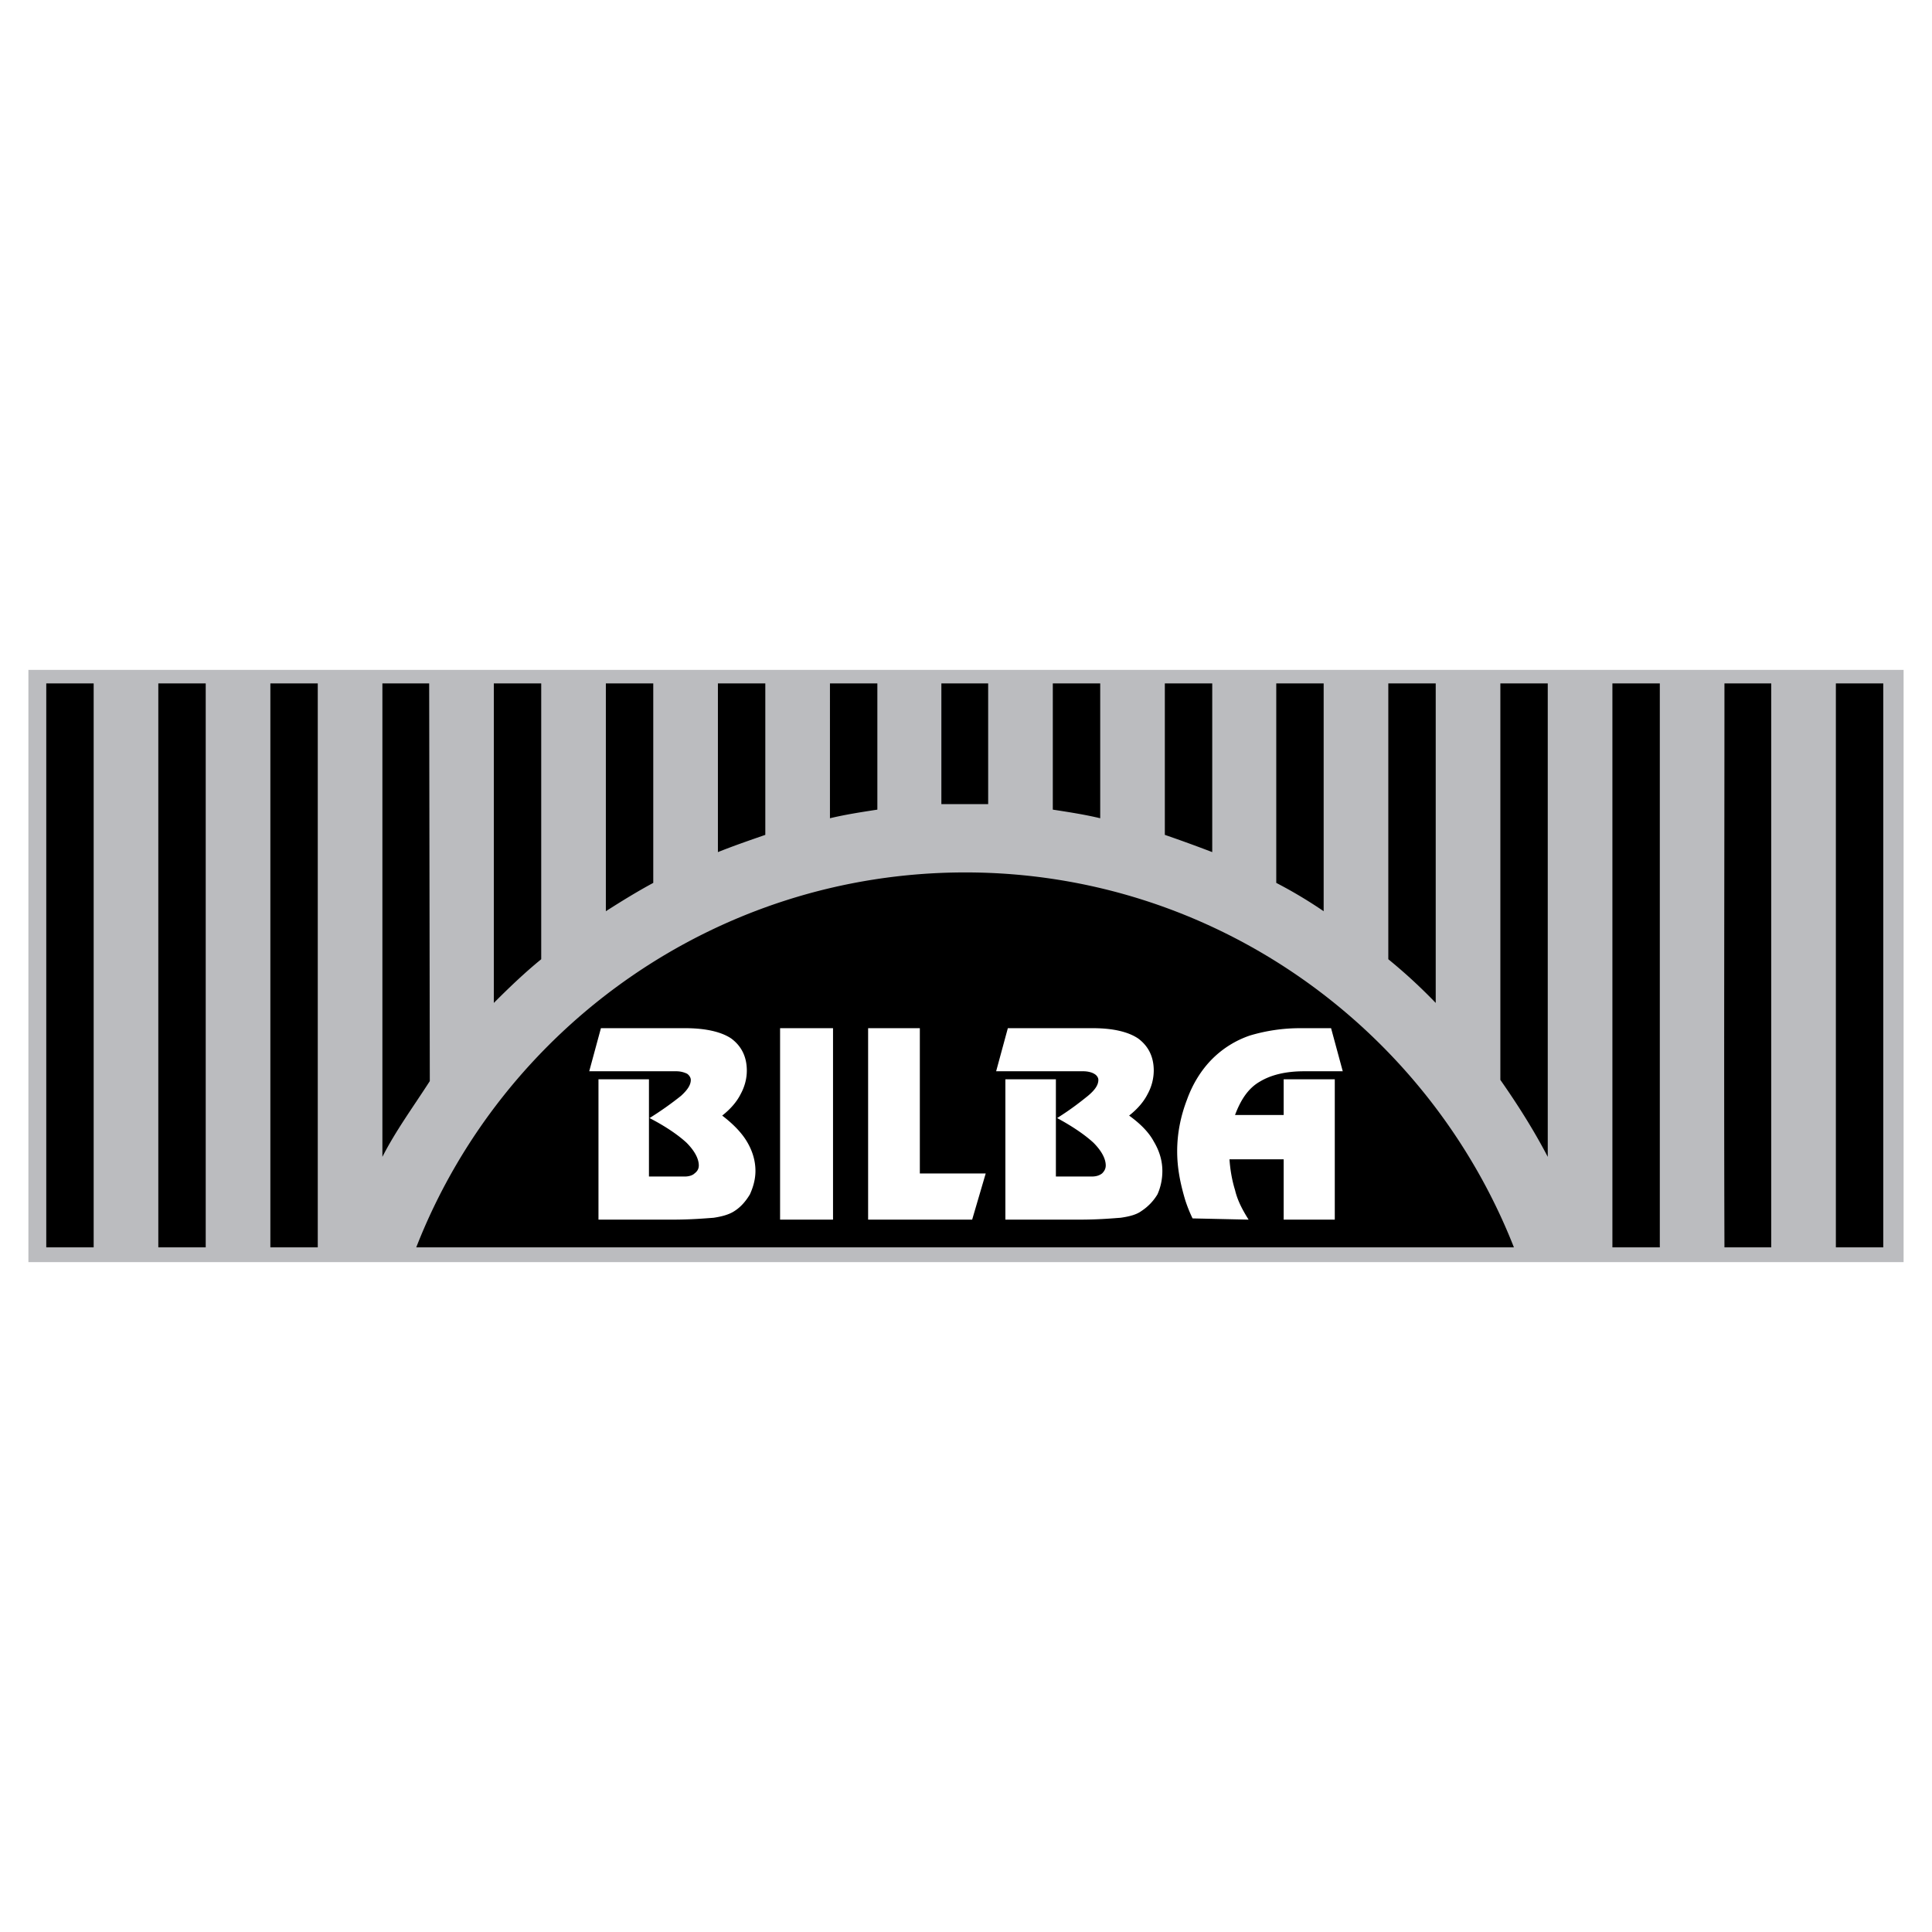 <svg xmlns="http://www.w3.org/2000/svg" width="2500" height="2500" viewBox="0 0 192.756 192.756"><g fill-rule="evenodd" clip-rule="evenodd"><path fill="#fff" d="M0 0h192.756v192.756H0V0z"/><path fill="#bbbcbf" d="M2.834 66.835h187.088v59.087H2.834V66.835z"/><path d="M9.345 124.447H4.616V68.186h4.729v56.261zm11.179 0h-4.729V68.186h4.729v56.261zm11.179 0h-4.729V68.186h4.729v56.261zm119.34 0H41.53c8.537-21.865 29.912-37.405 54.787-37.405 24.814 0 46.126 15.54 54.726 37.405zm14.557 0h-4.73V68.186h4.73v56.261zm11.117 0h-4.668c-.062-19.164 0-36.975 0-56.261h4.668v56.261zm11.178 0h-4.73V68.186h4.73v56.261zM98.59 80.225H93.921V68.186h4.668l.001 12.039zm11.178 1.412c-1.535-.369-3.133-.614-4.729-.86V68.186h4.729v13.451zm11.177 3.378a145.513 145.513 0 0 0-4.729-1.72V68.186h4.729v16.829zm11.117 5.897V68.186h-4.729v19.9a45.703 45.703 0 0 1 4.729 2.826zm11.18 9.15V68.186h-4.73v27.517a52.943 52.943 0 0 1 4.73 4.359zm11.178 15.356V68.186h-4.729v39.554c1.719 2.457 3.317 4.975 4.729 7.678zM53.998 95.703V68.186h-4.729v31.876c1.535-1.535 3.07-3.009 4.729-4.359zm11.178-7.617v-19.9h-4.729v22.726c1.536-.983 3.133-1.966 4.729-2.826zm11.179-4.791c-1.597.553-3.194 1.105-4.729 1.72V68.186h4.729v15.109zm11.179-2.518c-1.597.246-3.194.491-4.729.86V68.186h4.729v12.591zm-49.382 34.641c1.351-2.641 3.071-4.975 4.729-7.555l-.062-39.677h-4.667v47.232z"/><path d="M59.71 107.68h5.036v9.703h3.562c.43 0 .798-.123.982-.307.246-.184.43-.43.43-.799 0-.676-.43-1.473-1.228-2.271-.799-.738-2.027-1.598-3.686-2.457a33.09 33.09 0 0 0 3.132-2.211c.676-.615.983-1.105.983-1.598 0-.246-.185-.49-.369-.613a2.45 2.45 0 0 0-1.105-.246h-8.66l1.167-4.299h8.415c2.027 0 3.624.367 4.606 1.043.982.738 1.535 1.781 1.535 3.193 0 .861-.246 1.66-.614 2.336-.368.736-.982 1.473-1.842 2.148 1.044.799 1.904 1.658 2.457 2.58s.86 1.904.86 2.947c0 .861-.246 1.658-.553 2.334-.369.615-.86 1.229-1.535 1.66-.553.367-1.29.553-2.088.674-.86.062-2.272.186-4.115.186h-7.37V107.68zm18.119-5.098h5.282v19.102h-5.282v-19.102zm8.783 0h5.16v14.494h6.572l-1.352 4.607h-10.38v-19.101zm13.697 5.098h5.037v9.703h3.562c.49 0 .799-.123 1.043-.307.186-.184.369-.43.369-.799 0-.676-.43-1.473-1.229-2.271-.799-.738-2.027-1.598-3.623-2.457 1.473-.922 2.457-1.721 3.07-2.211.736-.615 1.045-1.105 1.045-1.598 0-.246-.186-.49-.43-.613-.186-.123-.615-.246-1.045-.246h-8.723l1.168-4.299h8.477c2.025 0 3.562.367 4.545 1.043.982.738 1.535 1.781 1.535 3.193a4.91 4.91 0 0 1-.613 2.336c-.369.736-.984 1.473-1.844 2.148 1.105.799 1.965 1.658 2.457 2.58.553.922.859 1.904.859 2.947 0 .861-.184 1.658-.49 2.334a5.136 5.136 0 0 1-1.598 1.66c-.492.367-1.229.553-2.088.674-.859.062-2.211.186-4.115.186h-7.371V107.68h.002zm29.42-5.098h3.072l1.166 4.299h-3.869c-1.842 0-3.316.369-4.422 1.043-1.168.676-1.904 1.844-2.457 3.318h4.852v-3.562h5.1v14.004h-5.1v-6.02h-5.404c.061.982.246 2.088.553 3.07.246 1.045.736 1.967 1.352 2.949l-5.59-.123a14.23 14.23 0 0 1-.736-1.842c-.492-1.66-.799-3.195-.799-4.854 0-1.842.369-3.562.982-5.158.553-1.537 1.412-2.949 2.518-4.055a9.74 9.74 0 0 1 3.748-2.334 17.463 17.463 0 0 1 5.034-.735z" fill="#fff"/></g></svg>